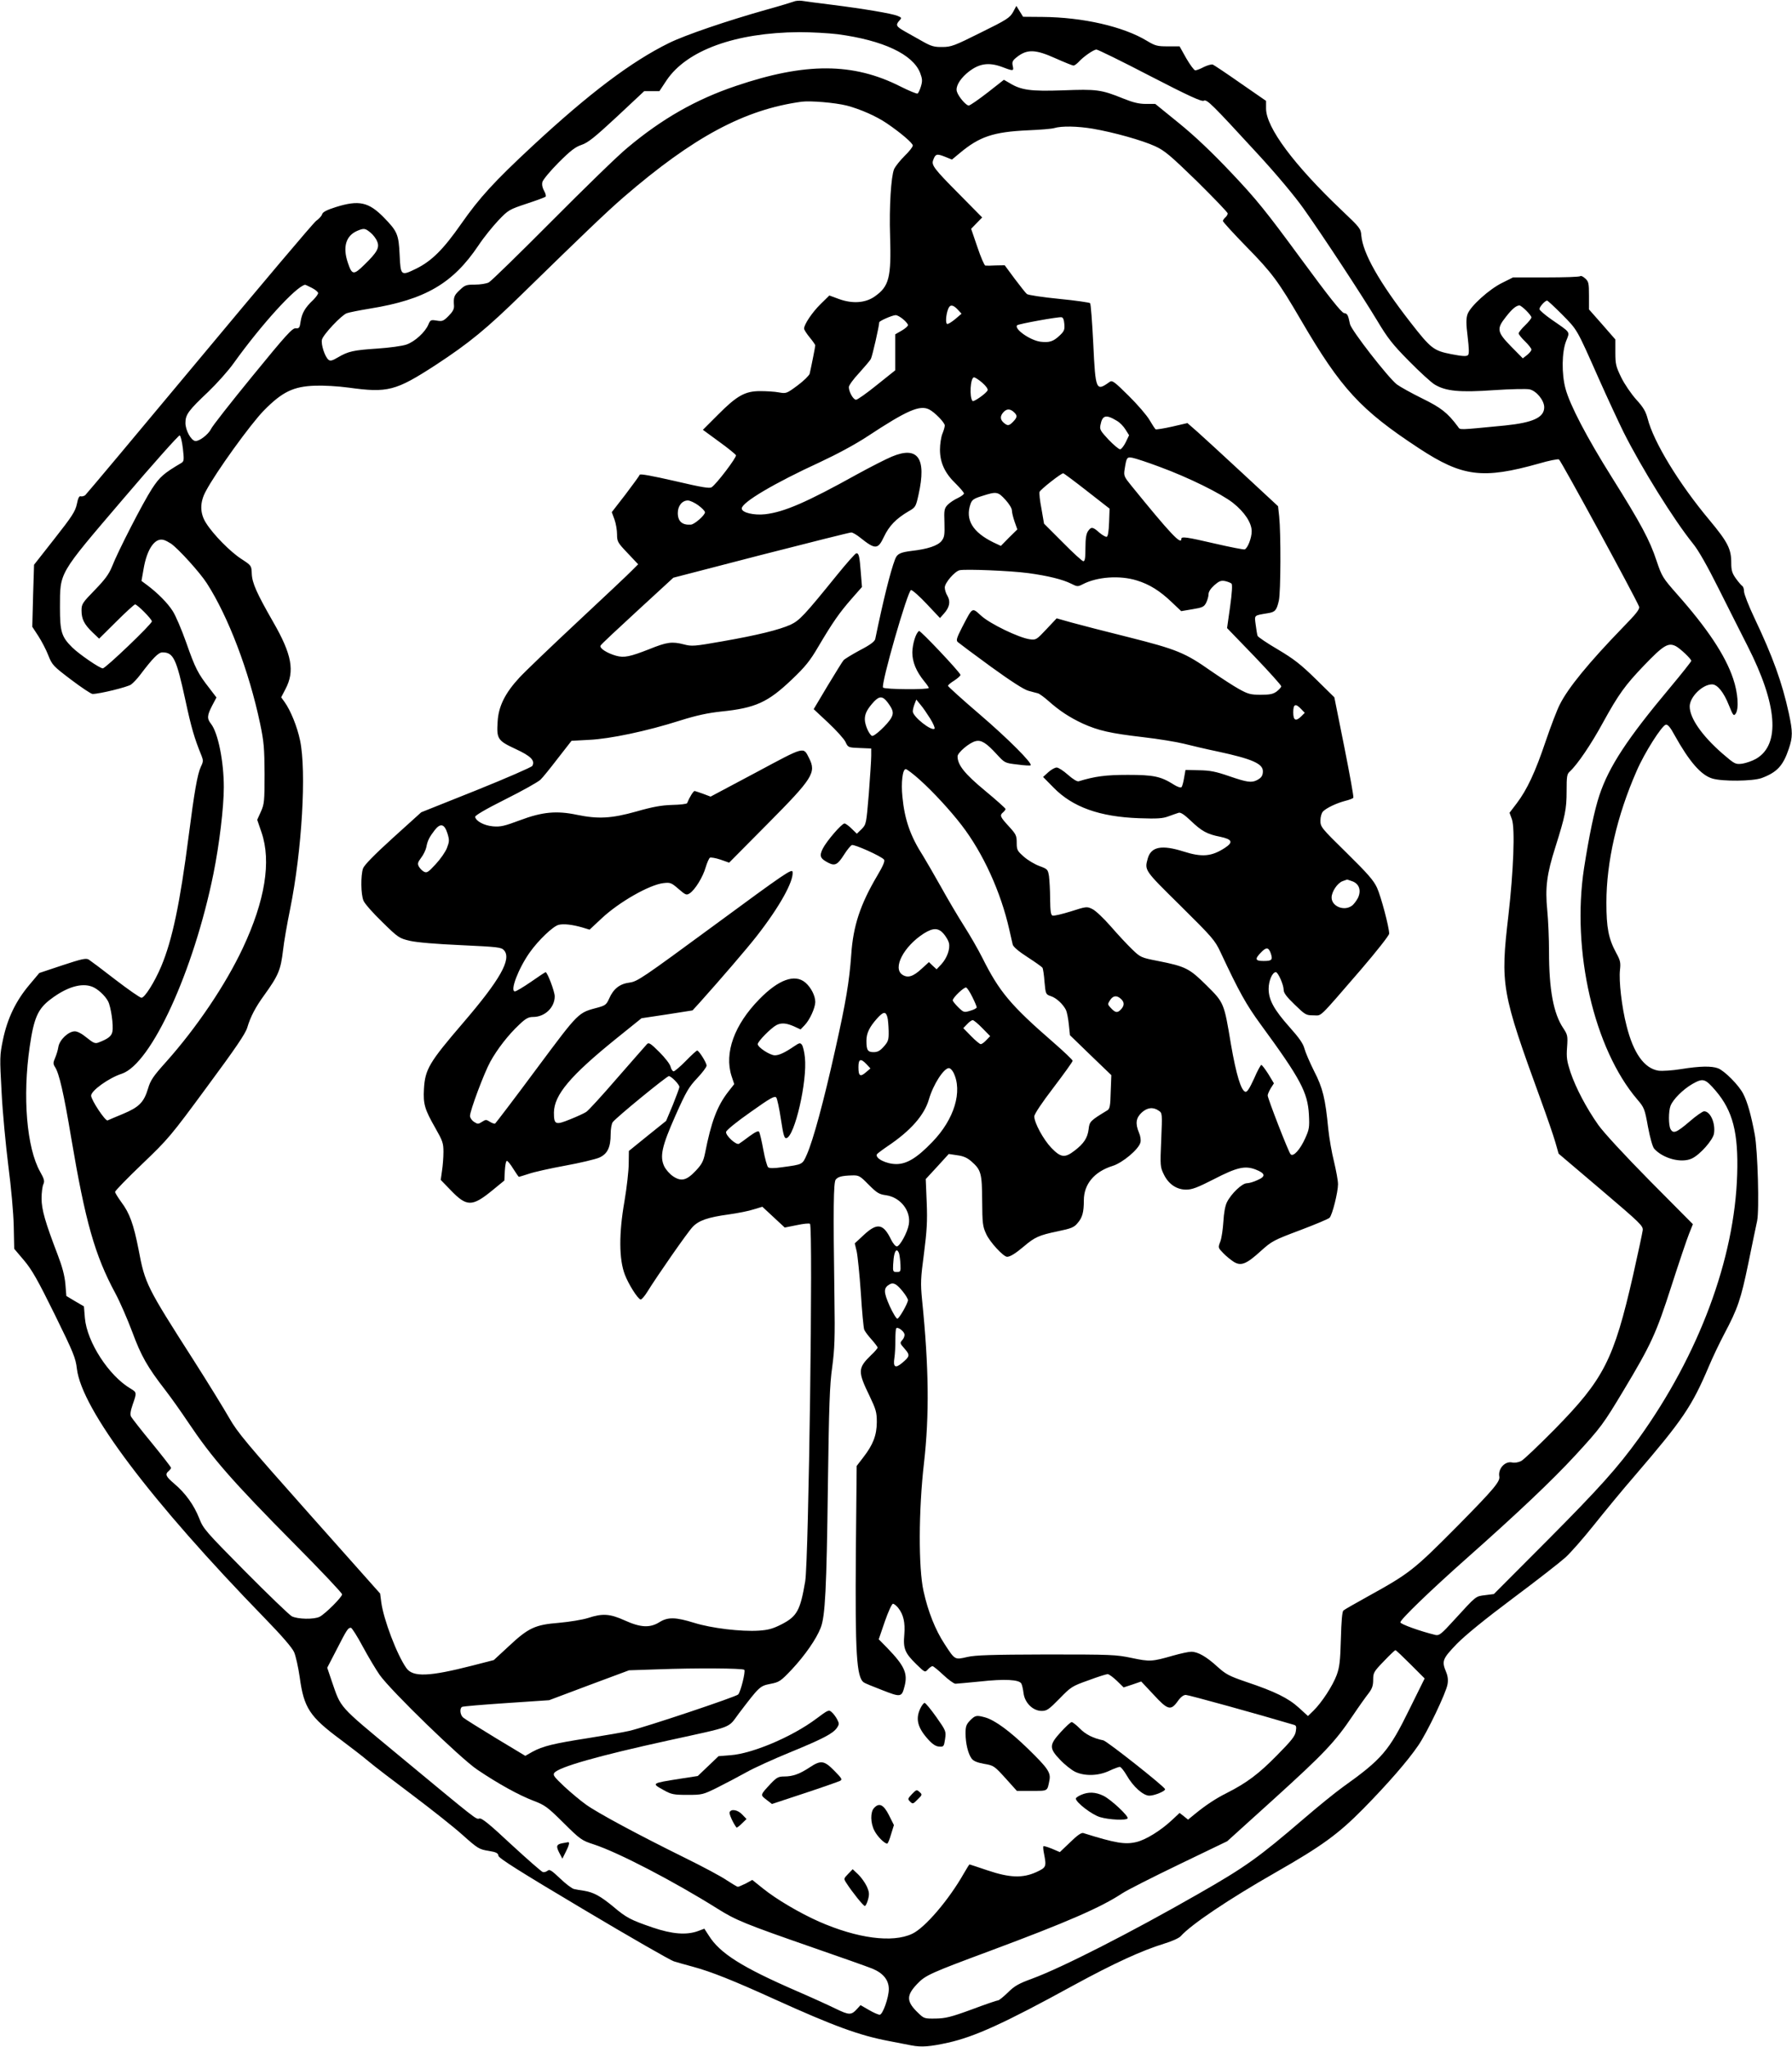 <?xml version="1.0" standalone="no"?>
<!DOCTYPE svg PUBLIC "-//W3C//DTD SVG 20010904//EN"
 "http://www.w3.org/TR/2001/REC-SVG-20010904/DTD/svg10.dtd">
<svg version="1.0" xmlns="http://www.w3.org/2000/svg"
 width="1121pt" height="1280pt" viewBox="0 0 1121 1280"
 preserveAspectRatio="xMidYMid meet">
<g transform="translate(0,1280) scale(0.1,-0.1)"
fill="#000000" stroke="none">
<path d="M4965 12790 c-11 -4 -85 -27 -165 -49 -249 -70 -511 -159 -615 -210
-237 -117 -497 -313 -854 -644 -243 -226 -331 -323 -446 -487 -111 -159 -184
-232 -281 -280 -96 -47 -98 -45 -104 85 -6 129 -14 148 -99 235 -95 97 -156
110 -300 65 -57 -18 -82 -31 -86 -45 -3 -11 -20 -29 -37 -41 -17 -12 -345
-401 -730 -863 -386 -463 -707 -846 -715 -853 -8 -6 -21 -9 -28 -7 -9 4 -17
-11 -24 -48 -10 -46 -29 -76 -140 -217 l-128 -163 -6 -194 -5 -194 38 -58 c20
-31 49 -86 62 -120 24 -61 31 -68 143 -153 65 -49 125 -89 134 -89 43 0 219
43 241 59 14 10 40 38 58 62 78 103 113 139 138 139 69 0 87 -38 144 -300 37
-172 56 -237 101 -347 11 -28 11 -37 -4 -67 -22 -47 -41 -156 -77 -436 -54
-419 -102 -649 -172 -815 -42 -99 -103 -195 -123 -195 -9 0 -82 51 -163 113
-81 63 -156 119 -167 126 -17 10 -44 4 -165 -36 l-144 -48 -63 -75 c-84 -100
-136 -208 -164 -340 -21 -102 -21 -112 -9 -330 6 -124 26 -331 42 -460 18
-137 32 -295 34 -377 l3 -143 61 -72 c50 -59 86 -123 192 -338 118 -240 131
-272 139 -340 30 -254 461 -826 1177 -1562 105 -108 170 -183 182 -211 10 -23
26 -94 35 -157 26 -191 62 -246 255 -389 63 -47 142 -108 175 -136 33 -28 157
-123 276 -212 118 -89 260 -201 314 -250 93 -83 103 -89 160 -98 49 -8 61 -14
63 -31 2 -15 133 -98 530 -334 290 -173 545 -319 567 -326 22 -7 76 -22 120
-34 112 -30 255 -87 510 -203 373 -169 532 -227 718 -262 45 -9 108 -21 139
-27 63 -12 114 -8 228 17 166 37 350 120 784 358 255 139 428 218 567 261 50
15 94 35 105 47 65 73 298 230 594 399 289 165 391 239 549 399 153 156 278
299 343 395 55 79 175 331 183 382 5 27 2 52 -9 78 -28 68 -23 81 66 174 55
56 174 153 353 287 149 111 296 226 328 255 33 30 111 119 175 199 64 80 181
223 262 316 297 346 354 430 460 680 23 55 66 145 95 200 86 162 105 218 152
445 24 118 49 238 55 265 14 68 4 438 -15 540 -23 123 -46 204 -72 254 -27 54
-118 145 -158 160 -40 15 -113 14 -230 -5 -55 -9 -119 -13 -142 -10 -89 14
-157 109 -200 281 -30 116 -49 282 -41 350 5 45 2 59 -24 106 -48 89 -61 157
-61 314 0 255 66 543 189 823 49 114 158 285 183 290 12 2 29 -18 54 -65 93
-167 166 -251 237 -272 63 -19 252 -17 308 3 96 36 134 76 170 183 25 74 25
107 0 223 -42 192 -100 353 -215 595 -36 76 -65 150 -65 166 0 15 -5 31 -11
34 -6 4 -24 25 -40 47 -24 34 -29 51 -29 99 0 86 -22 129 -136 266 -191 228
-350 489 -387 635 -12 45 -27 71 -72 120 -31 35 -73 96 -93 137 -33 68 -37 83
-37 156 l0 82 -82 94 -83 94 0 86 c0 76 -2 88 -23 107 -13 12 -27 19 -31 15
-4 -5 -101 -8 -214 -8 l-207 0 -66 -33 c-83 -40 -203 -149 -219 -198 -9 -27
-9 -59 1 -139 9 -78 10 -108 2 -116 -9 -9 -36 -7 -104 6 -111 22 -127 34 -255
198 -197 253 -298 433 -308 543 -3 44 -8 50 -122 158 -300 285 -474 519 -474
637 l0 48 -159 110 c-87 61 -165 113 -174 117 -8 3 -33 -4 -56 -15 -22 -12
-46 -21 -54 -21 -7 0 -32 34 -56 75 l-42 75 -73 0 c-66 0 -79 3 -132 35 -147
89 -400 147 -652 149 l-122 1 -21 34 -21 34 -21 -39 c-20 -35 -39 -48 -202
-128 -164 -82 -185 -90 -240 -90 -50 -1 -70 5 -120 33 -33 19 -84 47 -112 63
-57 32 -62 41 -37 69 16 17 15 19 -12 30 -38 15 -211 44 -409 69 -88 11 -173
22 -190 25 -16 2 -39 0 -50 -5z m275 -204 c285 -38 471 -126 516 -242 14 -37
15 -51 5 -84 -6 -21 -16 -42 -21 -45 -5 -3 -53 17 -107 44 -296 150 -594 151
-1028 4 -250 -84 -463 -205 -680 -387 -59 -48 -271 -255 -473 -458 -202 -203
-379 -376 -394 -384 -15 -8 -54 -14 -87 -14 -54 0 -63 -3 -95 -34 -36 -33 -40
-45 -36 -99 1 -20 -8 -37 -34 -63 -32 -32 -39 -35 -74 -29 -37 6 -40 4 -52
-24 -19 -47 -85 -108 -138 -126 -26 -9 -107 -20 -182 -25 -150 -10 -181 -17
-246 -55 -35 -21 -48 -24 -59 -15 -23 19 -48 96 -41 126 8 32 121 152 155 165
13 5 78 18 145 29 346 56 519 157 679 395 33 50 90 120 125 157 62 65 68 68
176 104 61 20 115 40 119 44 4 4 0 20 -9 36 -11 19 -15 39 -11 56 4 14 49 69
101 121 75 75 105 98 144 111 41 14 82 47 221 176 l171 160 47 0 48 0 45 68
c127 188 430 298 830 301 74 0 182 -6 240 -13z m1954 -261 c240 -124 323 -162
336 -155 20 11 51 -21 339 -334 117 -127 229 -261 286 -341 122 -172 361 -536
460 -700 65 -109 97 -150 199 -253 67 -68 139 -134 161 -147 70 -42 156 -50
371 -35 105 7 205 9 222 5 43 -9 92 -69 92 -112 0 -64 -70 -96 -245 -114 -302
-29 -279 -29 -295 -7 -65 87 -105 118 -223 176 -67 33 -139 73 -159 88 -55 43
-285 339 -293 377 -12 58 -16 66 -37 69 -16 2 -96 103 -273 344 -216 294 -275
367 -430 531 -123 130 -227 229 -329 312 l-149 121 -59 0 c-43 0 -80 9 -142
34 -138 56 -167 59 -377 51 -202 -7 -262 1 -336 47 l-33 19 -102 -80 c-57 -44
-110 -81 -118 -81 -17 0 -64 55 -74 87 -9 29 14 72 60 113 73 63 136 74 226
40 68 -26 71 -25 63 9 -5 25 -1 33 30 57 62 47 114 45 236 -10 56 -25 108 -46
114 -46 7 0 20 10 31 21 29 33 95 79 113 79 9 0 160 -74 335 -165z m-1898
-185 c84 -22 185 -66 251 -111 87 -59 163 -124 163 -139 0 -9 -23 -38 -51 -65
-28 -28 -58 -65 -66 -83 -19 -46 -31 -237 -25 -418 8 -260 -6 -315 -96 -378
-58 -41 -139 -47 -224 -16 l-60 22 -55 -54 c-52 -51 -103 -127 -103 -153 0 -7
16 -32 35 -55 19 -23 35 -46 35 -50 0 -8 -24 -129 -35 -177 -3 -11 -37 -45
-75 -73 -70 -52 -72 -52 -118 -44 -26 5 -78 8 -117 8 -94 0 -145 -28 -265
-149 l-93 -93 101 -74 c56 -40 103 -79 106 -85 5 -13 -121 -179 -152 -200 -13
-9 -61 -1 -232 39 -140 32 -216 46 -218 39 -2 -6 -42 -61 -89 -123 l-86 -111
17 -46 c9 -25 16 -67 16 -93 0 -45 4 -52 66 -117 l66 -70 -39 -39 c-21 -22
-173 -165 -338 -319 -165 -154 -330 -312 -366 -351 -89 -96 -131 -180 -136
-275 -7 -108 0 -119 112 -171 97 -45 123 -72 105 -106 -5 -8 -163 -77 -352
-153 l-343 -137 -177 -160 c-119 -108 -179 -170 -187 -191 -15 -44 -14 -163 3
-202 7 -18 60 -78 117 -133 101 -99 106 -102 174 -118 44 -10 163 -20 320 -27
232 -11 251 -13 268 -32 49 -55 -25 -185 -257 -455 -211 -246 -237 -289 -244
-413 -5 -93 4 -126 71 -243 46 -81 51 -95 51 -150 0 -34 -4 -87 -9 -118 l-8
-57 63 -65 c99 -103 133 -104 258 -2 l77 63 3 61 c2 34 7 62 13 62 5 0 23 -22
40 -50 17 -27 33 -50 35 -50 3 0 30 9 62 19 31 11 134 34 227 51 94 17 189 40
213 50 52 23 72 64 72 148 0 32 6 65 13 74 21 29 338 288 351 288 15 0 66 -52
66 -68 0 -6 -19 -57 -41 -112 l-42 -100 -117 -94 -116 -94 -1 -78 c0 -44 -12
-151 -27 -239 -35 -199 -34 -362 3 -457 23 -60 79 -149 98 -155 6 -2 25 20 43
49 58 94 251 372 283 405 38 40 94 60 226 78 57 8 128 22 157 32 l53 16 70
-65 70 -65 75 15 c42 9 79 13 83 8 20 -20 -8 -2102 -30 -2236 -31 -182 -51
-219 -149 -269 -53 -27 -82 -35 -141 -39 -111 -7 -296 15 -405 49 -116 36
-164 37 -217 4 -59 -37 -118 -34 -217 11 -93 42 -139 45 -230 15 -35 -11 -115
-24 -181 -30 -150 -12 -191 -31 -315 -147 l-93 -86 -132 -34 c-273 -70 -374
-74 -415 -16 -59 83 -143 305 -157 412 l-7 54 -443 498 c-392 441 -450 510
-501 600 -32 56 -132 219 -224 363 -293 458 -303 477 -343 690 -31 158 -56
228 -108 297 -21 29 -39 58 -39 64 0 7 76 85 169 174 163 156 178 173 406 483
179 242 241 333 252 371 20 68 52 128 105 201 90 125 104 158 119 285 5 47 25
162 44 255 74 365 103 862 62 1055 -18 86 -59 187 -97 240 l-21 29 27 52 c59
112 40 216 -77 419 -103 180 -132 244 -134 303 -2 50 -2 50 -66 92 -68 44
-174 151 -220 224 -39 61 -40 129 -1 200 63 119 279 418 362 503 115 117 184
151 320 156 55 2 143 -3 210 -12 246 -34 295 -21 545 141 212 139 319 227 545
448 383 374 523 508 630 601 438 378 757 549 1115 598 55 7 209 -6 281 -24z
m1540 -145 c134 -23 310 -73 389 -109 61 -28 95 -57 263 -220 105 -104 192
-194 192 -201 0 -7 -7 -18 -15 -25 -8 -7 -15 -17 -15 -22 0 -6 67 -79 148
-162 160 -163 199 -216 342 -461 249 -426 371 -559 737 -799 271 -178 398
-194 750 -95 61 18 117 29 125 26 11 -4 478 -862 501 -920 6 -16 -14 -42 -106
-136 -207 -214 -337 -372 -389 -476 -17 -32 -57 -137 -89 -231 -65 -193 -116
-302 -181 -388 l-45 -59 15 -41 c20 -58 10 -321 -22 -601 -51 -436 -44 -477
203 -1155 39 -107 80 -226 91 -265 l20 -70 265 -225 c249 -212 265 -227 261
-255 -2 -16 -29 -142 -60 -280 -121 -530 -183 -650 -490 -963 -100 -101 -194
-191 -210 -199 -17 -9 -41 -13 -58 -9 -44 9 -88 -40 -79 -88 6 -31 -34 -79
-261 -309 -276 -278 -299 -296 -563 -442 -77 -43 -145 -81 -151 -87 -8 -6 -13
-67 -16 -176 -4 -140 -8 -177 -26 -227 -25 -68 -94 -173 -145 -223 l-35 -34
-57 52 c-66 60 -149 101 -328 161 -108 37 -129 48 -182 96 -69 63 -122 93
-163 93 -17 0 -67 -11 -113 -24 -133 -38 -145 -39 -259 -15 -100 21 -127 22
-535 22 -343 -1 -443 -4 -495 -16 -78 -18 -76 -19 -141 81 -58 88 -104 204
-132 332 -32 144 -31 506 3 800 34 299 31 598 -12 1021 -10 105 -9 132 12 290
18 142 22 200 17 320 l-6 145 72 78 72 79 53 -8 c39 -5 63 -16 88 -38 61 -53
67 -74 68 -247 1 -140 3 -160 25 -207 22 -50 108 -143 131 -143 19 0 53 21
105 65 68 58 95 70 210 94 87 18 104 25 126 52 30 34 39 68 39 142 0 101 65
179 179 215 63 19 165 105 175 147 4 14 0 41 -9 61 -24 57 -19 92 16 125 35
33 73 37 107 13 23 -15 23 -17 16 -184 -7 -161 -6 -169 16 -214 29 -61 80 -96
140 -96 37 0 71 13 173 65 145 75 195 86 261 61 62 -24 66 -43 13 -66 -23 -11
-53 -20 -67 -20 -30 0 -98 -65 -125 -119 -11 -22 -19 -67 -22 -120 -3 -47 -11
-104 -19 -125 -15 -39 -15 -39 18 -73 18 -19 48 -43 65 -54 46 -29 80 -15 170
67 69 62 80 68 245 130 95 36 179 71 185 78 17 16 53 160 53 210 0 23 -12 86
-25 141 -14 55 -30 147 -36 205 -18 188 -34 256 -89 362 -27 54 -54 117 -60
140 -8 31 -33 67 -92 133 -98 110 -132 171 -132 241 0 50 23 104 45 104 14 0
49 -79 49 -111 0 -19 19 -44 69 -92 66 -64 71 -67 117 -67 55 0 23 -31 299
288 96 112 175 212 175 223 0 40 -51 232 -76 287 -21 46 -59 89 -190 218 -159
156 -164 162 -164 202 0 24 7 47 16 57 23 23 85 52 138 66 25 6 49 15 52 20 3
5 -23 148 -57 319 l-62 309 -116 114 c-95 93 -138 126 -237 185 -67 39 -124
78 -127 85 -3 8 -8 39 -12 70 -8 62 -13 57 76 72 46 7 55 18 69 79 12 53 13
421 2 526 l-7 64 -220 204 c-121 112 -248 229 -283 260 l-64 56 -95 -22 c-53
-12 -99 -19 -104 -17 -4 3 -21 29 -38 58 -16 28 -75 97 -131 152 -88 87 -102
98 -118 87 -86 -62 -89 -55 -103 238 -7 135 -15 249 -20 254 -4 4 -92 17 -195
27 -103 10 -193 24 -200 30 -8 6 -42 50 -77 96 l-62 84 -55 -1 c-30 -2 -60 -2
-66 -1 -6 0 -29 53 -50 116 l-39 114 35 36 34 35 -146 148 c-153 154 -172 179
-161 209 14 40 22 43 71 24 l47 -19 47 39 c125 105 212 134 428 144 74 3 149
9 165 14 47 14 144 12 241 -4z m-4518 -650 c16 -13 35 -38 41 -54 17 -39 1
-68 -78 -145 -69 -68 -79 -67 -105 11 -33 97 -13 168 58 199 43 18 50 17 84
-11z m-368 -345 c22 -11 40 -26 40 -33 0 -7 -14 -26 -31 -43 -50 -47 -70 -82
-78 -132 -6 -42 -9 -47 -31 -45 -21 2 -61 -42 -270 -298 -135 -165 -252 -314
-260 -332 -17 -35 -76 -79 -99 -75 -27 5 -61 68 -61 113 0 52 18 77 143 195
53 51 125 131 159 179 172 240 388 478 446 490 1 1 21 -8 42 -19z m7822 -167
c97 -99 89 -85 228 -398 56 -126 127 -278 156 -337 113 -225 314 -548 434
-697 34 -41 90 -140 160 -280 60 -119 141 -281 182 -361 187 -367 206 -616 54
-705 -24 -14 -63 -27 -87 -31 -43 -5 -46 -4 -125 64 -127 111 -204 221 -204
294 0 59 80 138 140 138 33 0 73 -49 105 -130 26 -64 30 -70 42 -54 22 30 15
131 -15 219 -49 147 -163 317 -351 529 -89 101 -95 110 -128 208 -43 131 -100
236 -280 523 -157 250 -263 453 -290 555 -25 92 -23 229 4 297 24 61 31 50
-89 133 -43 30 -78 60 -78 67 0 14 35 53 48 53 4 0 46 -39 94 -87z m-3781 31
l24 -26 -40 -34 c-22 -18 -44 -32 -50 -30 -11 3 -8 57 6 93 11 30 30 29 60 -3z
m3556 -6 c18 -18 33 -37 33 -43 0 -6 -18 -29 -40 -50 -22 -21 -40 -44 -40 -50
0 -6 18 -29 40 -50 22 -21 40 -45 40 -51 0 -7 -12 -22 -27 -34 l-27 -21 -73
74 c-89 91 -92 111 -33 185 38 49 64 71 85 72 5 0 24 -14 42 -32z m-3898 -54
c17 -14 31 -31 31 -37 0 -7 -18 -22 -40 -35 l-40 -23 0 -112 0 -113 -115 -92
c-63 -51 -121 -92 -130 -92 -17 0 -45 49 -45 79 0 11 29 51 64 88 34 38 68 77
74 89 9 17 52 206 52 228 0 9 81 44 102 45 9 1 30 -11 47 -25z m1009 -31 c3
-35 -1 -45 -30 -72 -39 -37 -65 -45 -120 -38 -65 9 -167 81 -145 103 8 8 254
53 277 50 10 -1 16 -15 18 -43z m-514 -366 c24 -21 37 -39 34 -48 -7 -18 -86
-74 -94 -67 -21 22 -14 148 9 148 7 0 30 -15 51 -33z m-331 -168 c35 -18 97
-82 97 -100 0 -9 -7 -33 -15 -52 -8 -20 -15 -65 -15 -99 0 -82 31 -148 99
-213 28 -28 51 -55 51 -61 0 -6 -18 -19 -39 -29 -22 -10 -50 -29 -63 -42 -21
-23 -23 -33 -20 -112 2 -76 0 -91 -18 -114 -24 -30 -88 -51 -185 -62 -73 -9
-93 -18 -106 -53 -29 -76 -73 -252 -124 -499 -4 -15 -31 -36 -95 -69 -50 -27
-96 -55 -103 -63 -7 -7 -51 -80 -100 -160 l-87 -146 91 -85 c50 -47 99 -101
108 -120 16 -35 17 -35 89 -38 l72 -3 0 -45 c0 -25 -7 -132 -15 -237 -16 -190
-16 -192 -45 -222 l-30 -29 -33 32 c-18 18 -38 32 -44 32 -18 0 -112 -110
-136 -157 -23 -47 -17 -62 35 -89 41 -21 58 -12 98 51 19 30 41 57 49 60 15 6
185 -70 201 -91 7 -8 -5 -38 -42 -100 -107 -181 -151 -315 -163 -494 -12 -168
-33 -295 -101 -598 -71 -319 -137 -563 -177 -653 -28 -63 -24 -61 -156 -79
-49 -7 -78 -7 -86 0 -6 5 -20 54 -30 109 -10 55 -22 105 -26 112 -5 9 -22 1
-61 -27 -29 -22 -58 -43 -65 -47 -17 -11 -85 52 -81 74 2 11 67 64 153 124
125 89 151 103 161 91 6 -8 19 -69 29 -136 15 -98 21 -120 34 -118 52 10 132
356 116 505 -3 33 -12 69 -18 78 -11 15 -16 14 -50 -9 -57 -39 -94 -56 -120
-56 -30 0 -107 50 -107 70 0 17 83 101 117 119 31 16 62 13 110 -8 l41 -19 25
26 c33 34 66 108 67 145 0 40 -27 92 -62 122 -66 56 -168 19 -288 -104 -157
-160 -220 -336 -174 -480 l17 -51 -37 -47 c-70 -90 -107 -188 -146 -387 -10
-48 -20 -68 -57 -107 -57 -61 -91 -70 -142 -36 -21 14 -46 42 -56 63 -29 62
-15 125 71 319 67 150 83 177 135 232 32 34 59 69 59 79 0 18 -48 94 -59 94
-4 0 -36 -29 -71 -65 -35 -36 -70 -65 -76 -65 -7 0 -15 13 -19 28 -3 16 -34
56 -70 92 -56 56 -67 62 -78 50 -8 -8 -91 -104 -186 -212 -94 -109 -181 -204
-194 -212 -12 -8 -57 -29 -100 -46 -93 -38 -102 -34 -102 43 2 110 102 229
389 461 l159 128 160 24 159 25 44 48 c137 153 296 338 357 416 143 183 232
343 225 402 -3 22 -45 -6 -485 -330 -456 -335 -485 -355 -535 -362 -62 -8
-101 -39 -128 -101 -16 -36 -24 -42 -66 -54 -130 -35 -117 -21 -389 -386 -137
-185 -254 -338 -258 -341 -4 -2 -19 3 -32 11 -23 15 -27 15 -50 0 -23 -15 -27
-15 -50 0 -14 9 -25 26 -25 37 0 33 88 268 127 339 43 78 113 169 182 233 40
38 57 47 86 47 73 0 135 59 135 129 0 30 -46 151 -57 151 -3 0 -44 -27 -91
-60 -48 -33 -93 -60 -101 -60 -33 0 22 144 93 244 54 76 145 163 180 172 31 8
85 2 148 -16 l46 -14 76 71 c109 102 297 209 385 220 44 5 50 3 95 -36 44 -38
50 -41 70 -28 33 21 83 102 100 162 9 30 21 57 27 61 6 3 36 -2 66 -12 l54
-19 238 240 c287 289 308 323 262 414 -37 72 -22 76 -332 -90 l-284 -151 -45
17 c-25 9 -49 17 -54 18 -8 2 -33 -39 -48 -76 -2 -5 -44 -10 -93 -11 -68 -2
-123 -12 -224 -41 -157 -44 -239 -48 -371 -21 -128 27 -217 19 -358 -34 -96
-36 -121 -42 -168 -38 -56 5 -106 32 -112 59 -1 9 65 48 191 111 106 53 204
108 218 122 14 13 63 74 109 134 l85 109 110 6 c130 6 360 54 570 121 102 32
172 47 255 56 216 22 293 57 444 201 83 79 113 116 165 205 91 154 132 212
207 298 l66 75 -7 88 c-8 104 -12 123 -28 123 -7 -1 -61 -62 -121 -136 -205
-253 -234 -284 -291 -311 -72 -32 -204 -65 -427 -104 -175 -31 -191 -32 -240
-19 -74 19 -106 15 -217 -30 -120 -47 -157 -55 -207 -41 -57 16 -107 48 -97
64 4 8 109 106 232 219 l223 205 548 142 c301 77 555 141 565 141 9 0 35 -15
58 -34 93 -74 109 -73 147 8 32 67 75 112 153 158 44 25 46 28 63 105 51 228
-4 306 -168 237 -34 -14 -132 -64 -216 -110 -317 -176 -456 -236 -575 -250
-71 -8 -147 10 -147 36 0 38 203 158 490 290 105 49 219 110 298 162 246 162
326 197 385 167z m529 -16 c23 -21 23 -32 -4 -60 -26 -27 -35 -28 -60 -6 -22
20 -23 41 -1 65 20 22 41 23 65 1z m645 -55 c18 -10 42 -35 54 -55 l22 -35
-21 -44 c-12 -24 -28 -44 -35 -44 -8 0 -40 27 -72 60 -51 55 -57 64 -51 92 12
62 34 68 103 26z m-5843 -173 c8 -71 7 -80 -9 -90 -110 -65 -135 -86 -184
-161 -56 -86 -214 -393 -251 -489 -19 -46 -43 -79 -107 -145 -78 -80 -83 -88
-83 -128 0 -53 16 -86 69 -137 l41 -39 108 107 c59 59 112 107 117 107 14 0
105 -92 105 -106 0 -17 -290 -294 -307 -294 -19 0 -150 90 -191 131 -67 66
-77 98 -77 249 1 225 -14 200 394 678 189 222 349 401 355 399 6 -2 15 -39 20
-82z m6111 -115 c180 -66 384 -167 458 -225 73 -58 117 -125 117 -178 0 -41
-25 -106 -44 -113 -6 -2 -89 14 -184 36 -181 42 -212 46 -212 30 0 -41 -68 31
-314 334 -44 54 -47 61 -41 100 12 76 14 79 49 73 17 -3 94 -28 171 -57z
m-455 -151 l141 -110 -3 -86 c-2 -54 -7 -88 -15 -90 -6 -2 -27 10 -46 26 -41
37 -51 38 -71 9 -11 -16 -16 -46 -16 -105 0 -60 -3 -83 -13 -83 -7 0 -65 53
-129 118 l-117 117 -16 93 c-10 50 -15 98 -12 106 6 15 134 116 148 116 4 0
71 -50 149 -111z m-511 -54 c23 -25 41 -54 41 -67 0 -13 8 -45 17 -71 l17 -48
-52 -51 -51 -52 -47 22 c-130 64 -177 142 -143 240 9 26 20 34 72 50 91 29 99
28 146 -23z m-1921 -35 c23 -17 42 -36 42 -44 0 -18 -66 -76 -88 -77 -54 -4
-82 20 -82 73 0 44 27 78 63 78 13 0 43 -14 65 -30z m-3298 -240 c48 -34 181
-181 224 -248 134 -208 264 -549 333 -877 24 -114 27 -153 28 -315 0 -172 -2
-189 -23 -236 l-23 -51 27 -79 c62 -181 22 -427 -117 -723 -108 -230 -289
-498 -480 -712 -80 -89 -98 -115 -113 -167 -26 -86 -56 -116 -156 -158 -47
-19 -90 -38 -97 -41 -14 -6 -103 128 -103 155 0 31 111 111 192 137 184 62
449 640 573 1250 37 183 65 416 65 542 0 161 -36 340 -80 396 -26 33 -25 52 7
114 l27 51 -45 59 c-71 91 -88 124 -144 284 -29 82 -67 171 -85 198 -31 49
-93 112 -160 162 l-35 26 13 74 c21 126 72 199 127 182 11 -3 31 -14 45 -23z
m5361 -184 c125 -17 218 -40 271 -67 36 -18 40 -19 71 -3 90 47 232 57 338 24
79 -24 145 -65 220 -137 l58 -55 71 12 c62 10 72 15 85 40 8 16 15 40 15 53 0
16 13 36 36 57 30 26 42 31 68 26 17 -4 35 -11 40 -16 6 -6 3 -58 -9 -144
l-19 -134 170 -176 c93 -97 169 -182 169 -188 0 -6 -13 -20 -28 -32 -23 -17
-43 -21 -100 -21 -64 0 -79 4 -137 36 -36 20 -114 71 -175 113 -162 114 -214
135 -515 211 -146 36 -307 78 -358 92 l-92 26 -64 -68 c-62 -66 -65 -68 -104
-63 -67 9 -248 96 -304 147 -59 53 -52 57 -119 -71 -34 -67 -39 -82 -28 -93 8
-7 101 -77 207 -154 127 -92 208 -144 235 -151 23 -6 50 -14 60 -16 10 -3 40
-25 67 -49 70 -62 132 -102 213 -140 98 -44 171 -61 377 -85 96 -11 211 -30
255 -41 44 -11 140 -34 213 -49 214 -46 282 -76 282 -123 0 -28 -9 -41 -37
-56 -34 -17 -61 -14 -174 25 -84 29 -120 36 -189 37 l-84 2 -9 -50 c-4 -27
-12 -54 -16 -58 -5 -5 -26 2 -48 16 -82 52 -127 61 -288 61 -139 0 -205 -9
-307 -40 -10 -3 -35 12 -68 41 -28 25 -59 45 -70 45 -11 0 -34 -13 -52 -29
l-33 -30 65 -66 c120 -123 289 -183 535 -192 115 -4 148 -2 185 12 25 9 53 19
63 22 12 4 35 -11 75 -49 69 -66 103 -85 185 -101 75 -16 83 -34 30 -69 -84
-55 -144 -60 -260 -23 -136 43 -202 30 -223 -43 -21 -76 -23 -72 204 -296 200
-198 216 -216 251 -291 117 -250 161 -328 250 -450 252 -344 295 -426 303
-566 4 -78 2 -92 -23 -147 -32 -72 -76 -120 -92 -100 -14 16 -143 349 -143
367 0 8 9 28 19 45 l20 31 -35 58 c-20 31 -39 57 -44 57 -4 0 -25 -38 -45 -85
-28 -61 -43 -85 -54 -83 -27 5 -58 107 -91 298 -43 259 -43 259 -153 368 -106
105 -130 118 -302 152 -108 21 -111 23 -163 73 -30 29 -90 93 -134 144 -44 50
-95 99 -115 108 -34 17 -38 16 -135 -15 -55 -17 -106 -29 -114 -26 -11 4 -14
29 -15 103 0 54 -4 118 -7 143 -7 43 -9 45 -60 64 -28 10 -72 36 -97 58 -42
37 -45 43 -45 88 0 44 -4 53 -50 103 -54 59 -58 68 -35 87 8 7 15 16 15 21 0
4 -58 56 -128 114 -128 106 -172 161 -172 215 0 23 74 86 113 95 35 9 67 -11
132 -82 50 -54 50 -55 129 -64 43 -6 80 -8 83 -5 13 12 -142 167 -318 318
-110 94 -199 175 -199 179 0 5 18 20 41 34 22 15 39 30 37 35 -8 22 -251 279
-259 274 -20 -12 -41 -81 -42 -134 0 -60 24 -118 74 -180 16 -19 29 -38 29
-42 0 -12 -274 -10 -286 2 -16 16 155 610 175 610 9 0 53 -39 98 -87 l83 -88
25 28 c35 39 42 75 22 110 -10 16 -17 39 -17 53 0 29 62 101 93 108 38 8 317
-3 428 -18z m4052 -457 c27 -14 97 -80 97 -92 0 -4 -59 -79 -131 -165 -270
-322 -384 -496 -444 -676 -31 -93 -64 -251 -96 -456 -79 -516 62 -1129 334
-1447 42 -49 46 -58 66 -170 13 -69 29 -126 39 -137 56 -62 171 -92 236 -61
51 24 132 116 138 156 10 66 -23 139 -62 139 -9 0 -51 -29 -92 -65 -81 -69
-101 -77 -118 -46 -13 25 -13 111 0 145 15 40 78 103 137 137 67 38 80 34 146
-43 107 -126 142 -262 134 -523 -16 -529 -240 -1128 -615 -1650 -134 -185
-245 -309 -571 -637 l-336 -337 -55 -7 c-61 -8 -52 -1 -195 -157 -78 -86 -92
-97 -115 -92 -96 23 -220 68 -220 79 0 18 191 202 420 405 319 283 530 483
674 639 161 175 176 196 302 406 173 288 204 356 299 651 48 149 98 297 111
329 l24 60 -268 270 c-160 162 -290 303 -324 351 -74 105 -140 230 -174 330
-22 68 -26 91 -21 156 5 71 3 78 -24 119 -61 91 -89 240 -89 479 0 80 -5 196
-11 258 -14 142 -3 227 51 396 61 194 70 236 70 349 0 93 2 107 20 123 47 43
133 169 208 307 97 176 138 233 257 357 121 126 151 144 198 120z m-4931 -351
c35 -47 40 -66 24 -96 -21 -40 -109 -122 -122 -114 -20 13 -44 70 -44 104 0
35 15 64 58 111 34 35 54 34 84 -5z m267 -102 c19 -31 31 -59 27 -63 -18 -18
-136 75 -136 108 0 10 5 30 11 46 l11 28 26 -32 c15 -17 42 -57 61 -87z m2320
60 l23 -24 -21 -21 c-35 -35 -51 -27 -51 24 0 52 14 58 49 21z m-2382 -446
c83 -75 188 -189 258 -280 135 -175 246 -419 299 -655 9 -39 18 -80 21 -92 3
-14 37 -43 93 -79 48 -31 90 -61 93 -66 4 -6 10 -46 13 -89 7 -77 8 -78 40
-89 34 -11 75 -49 94 -86 6 -12 14 -52 18 -90 l7 -68 129 -125 130 -125 -4
-105 c-2 -88 -6 -106 -21 -115 -107 -65 -112 -70 -117 -118 -7 -55 -30 -90
-89 -135 -60 -46 -85 -43 -144 18 -50 52 -107 157 -107 197 0 14 47 85 120
180 66 87 120 162 120 168 0 5 -55 58 -122 116 -267 232 -337 316 -443 528
-26 52 -78 142 -115 200 -37 58 -102 168 -144 244 -43 76 -93 163 -111 192
-80 124 -116 227 -130 371 -9 89 1 173 21 173 7 0 49 -32 91 -70z m-2958 -332
c13 -42 12 -51 -3 -91 -9 -24 -41 -70 -70 -101 -48 -52 -56 -57 -75 -47 -11 6
-25 21 -31 32 -9 17 -7 26 14 54 15 19 29 49 33 67 7 40 19 63 52 106 36 46
61 40 80 -20z m5659 -299 c44 -15 59 -57 37 -104 -10 -19 -27 -42 -39 -50 -49
-35 -126 -3 -126 52 0 36 36 90 68 102 15 5 27 10 28 10 1 1 15 -4 32 -10z
m-2554 -330 c14 -17 29 -42 32 -56 9 -36 -11 -93 -46 -132 l-31 -33 -24 22
-24 23 -45 -41 c-54 -50 -87 -60 -121 -38 -63 41 8 177 134 258 59 37 92 36
125 -3z m2045 -120 c14 -42 8 -49 -45 -49 -52 0 -56 12 -17 52 34 36 48 35 62
-3z m-7372 -210 c34 -13 80 -55 99 -91 18 -34 35 -152 27 -190 -5 -28 -27 -45
-87 -68 -21 -8 -32 -3 -73 30 -30 25 -58 40 -75 40 -40 0 -96 -53 -103 -98 -3
-20 -13 -52 -21 -70 -12 -28 -12 -36 0 -55 26 -39 55 -165 101 -441 89 -527
148 -736 277 -975 28 -52 75 -160 105 -240 56 -151 94 -219 208 -366 34 -44
98 -134 142 -200 151 -225 272 -364 670 -766 161 -162 293 -302 293 -310 0
-17 -104 -121 -140 -140 -35 -18 -138 -16 -175 3 -16 9 -147 135 -291 280
-249 252 -262 266 -288 333 -33 83 -86 157 -156 216 -53 45 -59 59 -35 79 8 7
15 16 15 20 0 5 -54 74 -120 155 -67 81 -125 156 -130 165 -7 13 -4 35 10 76
26 74 26 76 -12 99 -137 80 -274 292 -287 442 l-6 73 -55 32 -55 33 -6 75 c-5
53 -19 107 -49 185 -77 201 -100 280 -100 350 0 35 5 75 11 88 9 20 6 33 -20
79 -84 149 -111 470 -65 783 26 179 51 236 131 296 100 76 193 104 260 78z
m5506 -65 c15 -30 27 -59 27 -64 0 -5 -18 -15 -40 -21 -39 -12 -42 -11 -75 21
-19 19 -35 38 -35 44 0 17 72 85 84 80 7 -3 24 -29 39 -60z m929 -11 c22 -20
23 -41 1 -65 -22 -24 -35 -23 -63 7 -22 23 -22 25 -6 50 19 29 42 32 68 8z
m-1461 -114 c4 -13 7 -52 8 -86 1 -56 -2 -66 -30 -98 -24 -27 -39 -35 -64 -35
-37 0 -45 12 -45 71 0 48 19 86 67 140 39 43 54 45 64 8z m594 -69 l49 -50
-24 -25 c-13 -14 -28 -25 -35 -25 -6 0 -33 22 -60 50 l-49 50 24 25 c13 14 28
25 35 25 6 0 33 -22 60 -50z m-724 -226 l24 -26 -28 -24 c-36 -31 -47 -24 -47
32 0 52 14 57 51 18z m543 -51 c59 -117 6 -293 -132 -435 -95 -99 -159 -138
-225 -138 -64 0 -136 37 -121 62 3 4 33 27 67 50 143 96 229 193 258 293 27
93 93 195 125 195 8 0 20 -12 28 -27z m-530 -702 c52 -52 65 -60 109 -66 90
-13 157 -98 142 -183 -8 -49 -56 -137 -75 -137 -8 0 -24 19 -35 41 -49 102
-87 109 -171 31 l-57 -53 12 -50 c6 -27 18 -144 26 -259 7 -116 17 -219 21
-230 4 -11 25 -39 46 -62 21 -24 38 -46 38 -51 0 -4 -18 -26 -41 -47 -83 -81
-84 -102 -10 -254 41 -86 46 -103 46 -166 -1 -82 -23 -140 -86 -221 l-40 -52
-5 -534 c-5 -640 4 -789 50 -820 6 -5 58 -26 115 -48 117 -46 122 -45 140 26
20 79 -1 126 -107 236 l-55 56 38 111 c22 63 44 111 51 111 7 0 22 -12 33 -26
33 -42 44 -91 38 -167 -8 -88 4 -115 75 -185 54 -52 54 -53 73 -32 10 11 23
20 28 20 6 0 36 -25 68 -55 32 -30 66 -55 76 -55 10 0 79 7 154 14 154 17 245
12 258 -13 5 -9 11 -36 14 -61 8 -60 59 -110 113 -110 33 0 45 9 111 76 72 74
79 79 181 115 58 22 113 39 121 39 8 0 34 -19 58 -42 l42 -41 55 18 55 19 77
-82 c89 -97 108 -102 151 -42 18 26 36 40 51 40 17 0 462 -123 676 -187 15 -4
17 -12 12 -41 -4 -29 -27 -58 -118 -150 -115 -117 -189 -172 -313 -235 -72
-36 -133 -77 -203 -134 l-40 -33 -26 21 -27 21 -49 -46 c-70 -65 -162 -122
-221 -136 -71 -17 -131 -7 -332 56 -12 4 -37 -13 -82 -57 l-65 -62 -49 21
c-27 11 -51 18 -54 16 -2 -3 -1 -24 4 -47 16 -82 14 -86 -48 -115 -86 -39
-167 -36 -306 11 -60 20 -110 37 -112 37 -2 0 -18 -26 -36 -57 -93 -164 -243
-340 -323 -377 -123 -58 -343 -29 -584 77 -121 54 -266 139 -351 208 l-65 52
-40 -22 c-23 -11 -45 -21 -50 -21 -5 0 -36 19 -70 41 -33 23 -151 86 -261 140
-292 144 -547 281 -619 333 -34 24 -96 76 -137 114 -63 60 -72 71 -61 85 31
37 274 106 712 202 415 91 371 74 442 169 128 168 131 172 197 185 56 11 64
16 135 91 82 88 153 190 180 260 28 71 37 242 45 890 7 502 11 628 27 740 15
114 18 182 14 435 -8 560 -6 720 8 738 15 18 38 24 102 26 43 1 49 -2 104 -58z
m191 -433 c3 -13 7 -43 8 -68 2 -42 0 -45 -23 -45 -23 0 -25 3 -23 45 3 58 11
90 23 90 5 0 12 -10 15 -22z m24 -237 c17 -21 31 -45 31 -52 -1 -20 -53 -112
-66 -116 -6 -2 -28 34 -49 80 -39 89 -39 113 2 136 23 12 44 0 82 -48z m9
-265 c2 -10 -4 -26 -13 -36 -17 -19 -16 -21 14 -55 35 -40 33 -48 -16 -89 -43
-36 -57 -26 -48 32 4 25 6 74 6 110 0 36 2 69 5 74 8 13 48 -16 52 -36z
m-3389 -1953 c35 -65 83 -145 106 -178 72 -101 506 -522 610 -592 132 -89 259
-159 350 -194 74 -28 89 -39 190 -139 105 -104 113 -110 190 -135 153 -50 499
-230 772 -401 116 -73 172 -96 598 -244 171 -59 337 -118 370 -131 69 -28 105
-71 105 -129 0 -52 -38 -160 -57 -160 -9 0 -39 13 -68 30 l-52 30 -19 -21
c-39 -43 -50 -43 -137 -1 -45 22 -155 72 -243 110 -341 148 -481 236 -550 347
l-28 43 -40 -15 c-72 -26 -161 -19 -282 22 -140 48 -165 61 -249 132 -79 65
-121 88 -180 98 -22 3 -51 8 -64 11 -13 3 -52 32 -87 66 -53 50 -66 59 -78 49
-8 -7 -22 -11 -30 -9 -8 2 -96 79 -196 171 -138 129 -186 168 -201 164 -22 -6
-7 -17 -519 407 -368 305 -345 280 -405 453 l-28 83 58 112 c65 127 72 138 90
138 6 0 40 -53 74 -117z m6555 -112 l88 -88 -96 -194 c-127 -259 -170 -310
-417 -486 -47 -34 -157 -123 -245 -199 -280 -240 -361 -299 -659 -469 -419
-240 -852 -461 -1040 -530 -82 -30 -109 -45 -150 -86 -28 -27 -55 -49 -61 -49
-6 0 -80 -25 -165 -57 -131 -48 -165 -56 -226 -57 -69 -1 -73 0 -108 34 -76
72 -77 110 -7 183 51 54 83 68 457 207 478 178 692 271 825 359 30 20 190 101
356 181 l301 145 293 265 c312 283 381 355 492 520 39 58 84 121 100 141 22
29 28 48 28 84 0 44 4 51 67 116 36 38 69 69 72 69 4 0 46 -40 95 -89z m-4168
-34 c9 -9 -22 -135 -38 -154 -11 -14 -585 -206 -682 -228 -34 -8 -149 -28
-256 -45 -218 -34 -284 -50 -350 -86 l-44 -25 -186 112 c-102 62 -193 119
-202 127 -20 16 -24 57 -8 67 6 4 131 14 278 24 l267 18 250 94 250 93 180 6
c238 9 531 7 541 -3z"/>
<path d="M5757 2115 c-31 -65 -17 -120 49 -193 27 -30 48 -44 69 -45 28 -2 30
0 37 47 7 49 6 51 -55 138 -34 48 -67 88 -73 88 -6 0 -18 -16 -27 -35z"/>
<path d="M5106 2051 c-149 -112 -399 -218 -536 -228 l-75 -6 -65 -62 -65 -62
-110 -17 c-183 -29 -181 -28 -102 -72 47 -26 61 -29 147 -29 93 0 97 1 190 47
52 26 133 69 180 95 46 26 169 82 272 124 207 85 270 118 294 154 14 21 14 27
1 52 -8 15 -23 36 -34 45 -18 17 -22 15 -97 -41z"/>
<path d="M6069 2041 c-24 -25 -29 -37 -29 -81 0 -63 16 -128 38 -158 12 -16
35 -25 78 -33 60 -10 64 -13 134 -90 l71 -79 94 0 c102 0 96 -4 110 67 9 47
-10 75 -133 195 -114 111 -209 181 -271 198 -52 14 -60 13 -92 -19z"/>
<path d="M6636 1968 c-73 -80 -74 -101 -5 -173 28 -30 70 -63 93 -75 60 -29
146 -27 214 5 30 14 60 25 67 25 7 0 26 -24 43 -53 40 -70 103 -127 142 -127
32 0 102 29 98 41 -7 19 -363 300 -386 305 -64 13 -111 37 -147 74 -22 22 -45
40 -51 40 -7 0 -37 -28 -68 -62z"/>
<path d="M5065 1747 c-62 -41 -105 -57 -159 -57 -36 0 -47 -6 -82 -42 -70 -75
-69 -73 -30 -103 l35 -27 203 67 c112 37 211 72 222 77 17 9 13 15 -35 64 -64
65 -84 67 -154 21z"/>
<path d="M5705 1580 c-27 -29 -28 -31 -12 -47 16 -16 19 -16 47 13 30 29 30
31 12 47 -17 16 -20 15 -47 -13z"/>
<path d="M6763 1575 c-18 -8 -33 -18 -33 -23 0 -24 100 -101 151 -116 56 -17
164 -22 173 -8 8 13 -104 118 -151 141 -49 24 -94 26 -140 6z"/>
<path d="M5467 1492 c-23 -25 -22 -94 3 -141 18 -36 63 -81 80 -81 4 0 15 26
24 58 l18 58 -31 62 c-34 67 -62 80 -94 44z"/>
<path d="M4564 1466 c-4 -10 22 -68 43 -95 2 -3 17 8 33 24 l30 29 -27 28
c-28 30 -70 37 -79 14z"/>
<path d="M5306 1081 c-29 -30 -29 -30 -11 -58 36 -56 106 -143 115 -143 5 0
14 18 20 40 9 34 8 47 -8 83 -11 23 -35 57 -54 75 l-34 32 -28 -29z"/>
<path d="M3520 1273 c-39 -7 -43 -18 -22 -59 l20 -38 21 42 c22 43 26 63 14
61 -5 -1 -19 -4 -33 -6z"/>
</g>
</svg>
